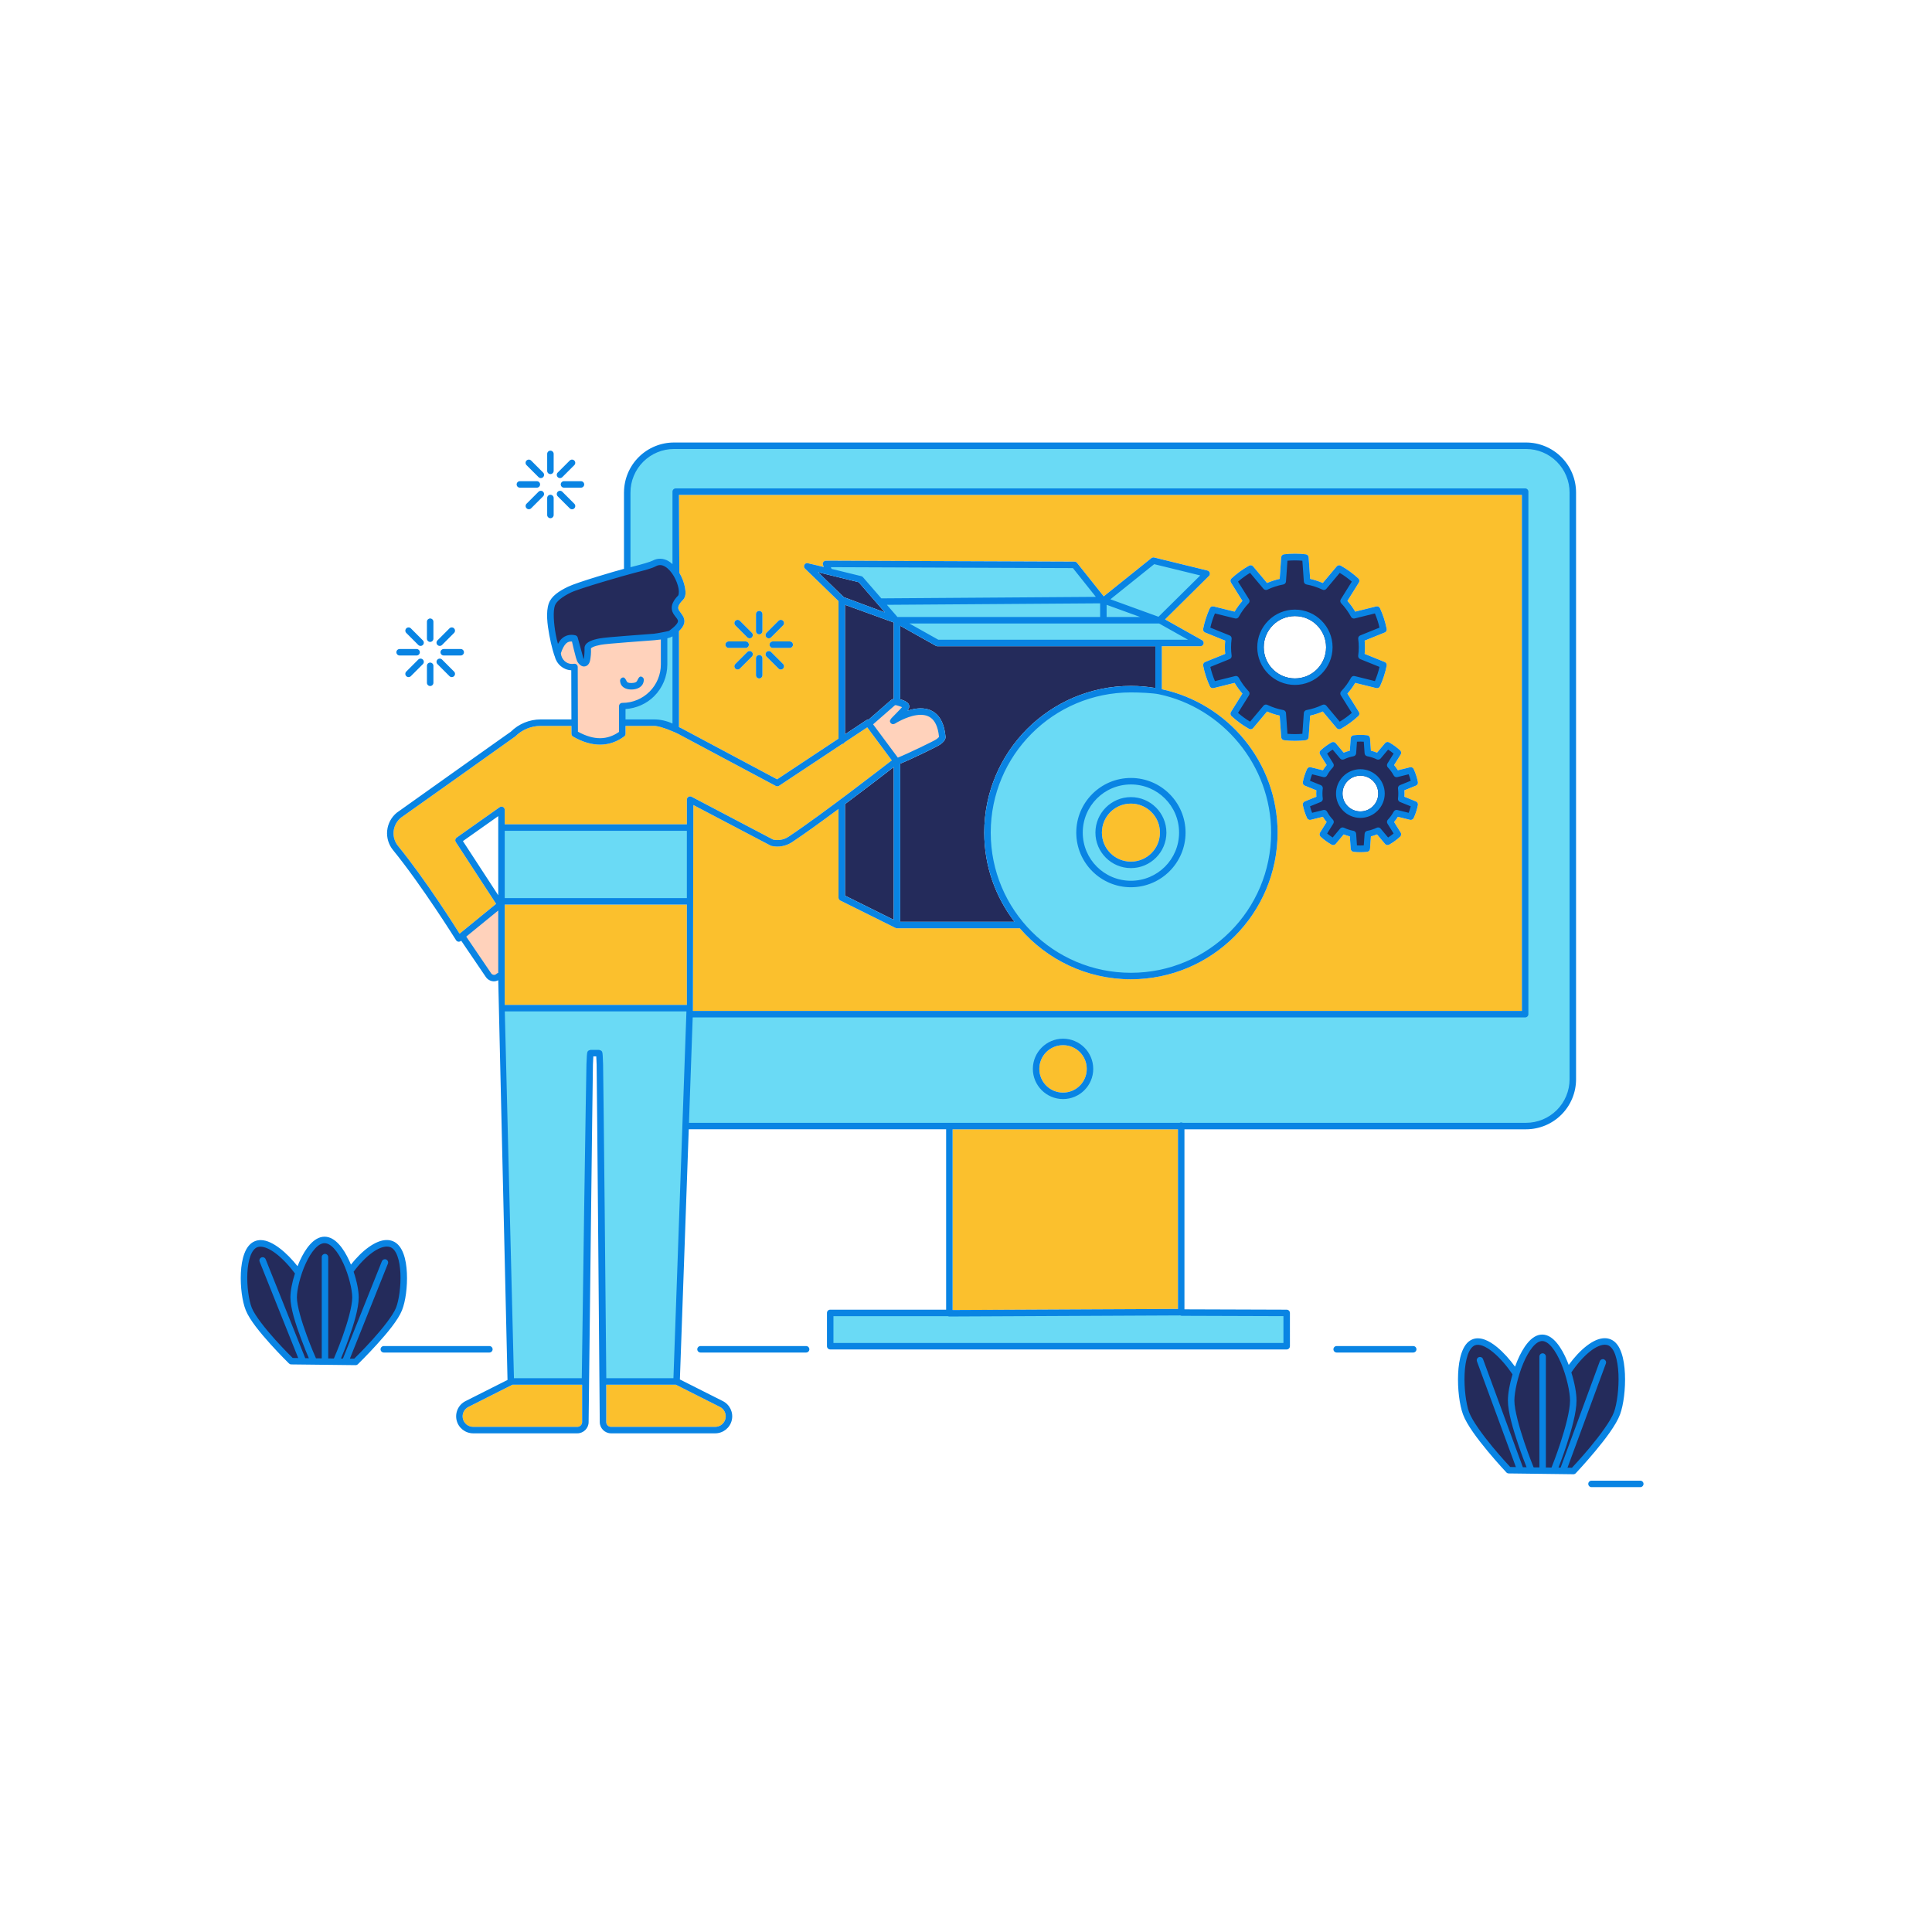 <?xml version="1.0" standalone="no"?>
<svg version="1.1" id="Layer_1" xmlns="http://www.w3.org/2000/svg" xmlns:xlink="http://www.w3.org/1999/xlink" x="0px" y="0px" width="595.276px" height="595.276px" viewBox="0 0 595.276 595.276" enable-background="new 0 0 595.276 595.276" xml:space="preserve">
<path id="color_x5F_7" fill-rule="evenodd" clip-rule="evenodd" fill="#242b5b" d="M435.997,247.633l-4.02-1.629
	c0.116-0.997,0.116-2.001,0-2.998l4.02-1.629c0.112-0.045,0.176-0.164,0.153-0.281c-0.265-1.318-0.682-2.602-1.242-3.824
	c-0.051-0.107-0.172-0.165-0.288-0.136l-4.211,1.048c-0.492-0.876-1.082-1.691-1.762-2.429l2.296-3.682
	c0.063-0.101,0.045-0.235-0.043-0.316c-0.989-0.911-2.081-1.703-3.252-2.362c-0.104-0.059-0.237-0.035-0.315,0.056l-2.789,3.323
	c-0.914-0.418-1.87-0.73-2.855-0.927l-0.305-4.327c-0.007-0.12-0.101-0.219-0.22-0.232c-0.668-0.078-1.34-0.117-2.012-0.117
	s-1.341,0.039-2.01,0.117c-0.119,0.014-0.213,0.113-0.22,0.232l-0.307,4.327c-0.984,0.197-1.941,0.509-2.852,0.927l-2.79-3.323
	c-0.078-0.091-0.211-0.115-0.315-0.056c-1.173,0.659-2.264,1.451-3.254,2.362c-0.088,0.081-0.106,0.215-0.043,0.316l2.298,3.682
	c-0.68,0.738-1.269,1.553-1.762,2.429l-4.211-1.048c-0.116-0.029-0.237,0.029-0.287,0.136c-0.562,1.222-0.979,2.506-1.243,3.824
	c-0.023,0.117,0.04,0.236,0.151,0.281l4.022,1.629c-0.117,0.997-0.117,2.001,0,2.998l-4.022,1.629
	c-0.11,0.045-0.173,0.162-0.151,0.278c0.265,1.319,0.681,2.603,1.243,3.826c0.05,0.108,0.171,0.166,0.287,0.137l4.211-1.048
	c0.492,0.874,1.082,1.688,1.762,2.426l-2.298,3.681c-0.063,0.102-0.045,0.235,0.043,0.316c0.989,0.912,2.081,1.704,3.254,2.363
	c0.104,0.059,0.237,0.035,0.315-0.057l2.79-3.322c0.912,0.418,1.868,0.731,2.852,0.929l0.307,4.327
	c0.008,0.119,0.101,0.216,0.22,0.229c1.336,0.156,2.685,0.156,4.021,0c0.119-0.014,0.212-0.11,0.22-0.229l0.305-4.327
	c0.985-0.198,1.941-0.509,2.855-0.929l2.789,3.322c0.078,0.092,0.211,0.116,0.315,0.057c1.172-0.659,2.263-1.452,3.252-2.363
	c0.088-0.081,0.106-0.214,0.043-0.316l-2.296-3.681c0.68-0.738,1.269-1.552,1.762-2.426l4.211,1.048
	c0.117,0.028,0.238-0.03,0.288-0.139c0.56-1.223,0.978-2.505,1.242-3.824C436.172,247.795,436.108,247.677,435.997,247.633z
	 M419.15,250.01c-3.05,0-5.507-2.458-5.507-5.507c0-3.05,2.457-5.505,5.507-5.505c3.049,0,5.506,2.456,5.506,5.505
	C424.657,247.552,422.2,250.01,419.15,250.01z M426.377,204.673l-6.652-2.692c0.209-1.696,0.209-3.408,0-5.104l6.652-2.692
	c0.111-0.045,0.175-0.164,0.151-0.281c-0.429-2.136-1.105-4.216-2.014-6.196c-0.05-0.108-0.171-0.167-0.287-0.138l-6.964,1.73
	c-0.827-1.492-1.834-2.877-2.997-4.126l3.797-6.088c0.064-0.102,0.045-0.236-0.043-0.316c-1.602-1.477-3.371-2.761-5.271-3.83
	c-0.104-0.059-0.237-0.035-0.315,0.057l-4.615,5.493c-1.547-0.722-3.175-1.25-4.851-1.576l-0.505-7.157
	c-0.008-0.12-0.102-0.217-0.221-0.23c-1.082-0.126-2.169-0.189-3.257-0.189c-1.088,0-2.175,0.063-3.258,0.189
	c-0.119,0.014-0.212,0.111-0.221,0.23l-0.505,7.157c-1.675,0.326-3.304,0.854-4.851,1.576l-4.617-5.493
	c-0.077-0.091-0.209-0.115-0.313-0.057c-1.899,1.069-3.671,2.353-5.273,3.83c-0.087,0.082-0.105,0.215-0.041,0.316l3.798,6.088
	c-1.165,1.249-2.171,2.635-2.998,4.128l-6.965-1.732c-0.116-0.029-0.237,0.03-0.287,0.138c-0.91,1.98-1.585,4.06-2.013,6.196
	c-0.024,0.117,0.039,0.236,0.15,0.281l6.652,2.692c-0.209,1.696-0.209,3.408,0,5.104l-6.652,2.692
	c-0.111,0.045-0.174,0.164-0.15,0.281c0.427,2.136,1.103,4.215,2.013,6.195c0.05,0.109,0.171,0.167,0.287,0.139l6.965-1.733
	c0.827,1.494,1.834,2.879,2.998,4.128l-3.798,6.088c-0.064,0.101-0.046,0.235,0.041,0.316c1.602,1.477,3.373,2.762,5.273,3.829
	c0.104,0.058,0.236,0.035,0.313-0.056l4.617-5.494c1.547,0.721,3.176,1.25,4.851,1.576l0.505,7.157
	c0.009,0.119,0.102,0.217,0.221,0.23c2.164,0.253,4.351,0.253,6.515,0c0.119-0.013,0.213-0.111,0.221-0.23l0.505-7.157
	c1.676-0.327,3.304-0.855,4.851-1.576l4.615,5.494c0.078,0.092,0.211,0.115,0.315,0.056c1.9-1.067,3.669-2.352,5.271-3.829
	c0.088-0.081,0.107-0.214,0.043-0.316l-3.797-6.088c1.164-1.249,2.17-2.633,2.997-4.126l6.964,1.731
	c0.116,0.028,0.237-0.03,0.287-0.139c0.909-1.979,1.584-4.059,2.014-6.195C426.552,204.837,426.488,204.718,426.377,204.673z
	 M398.981,209.032c-5.312,0-9.603-4.292-9.603-9.603c0-5.311,4.292-9.604,9.603-9.604s9.604,4.293,9.604,9.604
	C408.585,204.741,404.292,209.032,398.981,209.032z"></path>
<path id="color_x5F_6" fill-rule="evenodd" clip-rule="evenodd" fill="#242b5b" d="M494.477,413.573
	c0.487,0.001,0.952,0.091,1.385,0.279c1.13,0.492,1.978,1.718,2.561,3.412c0.584,1.695,0.9,3.836,0.999,6.081
	c0.199,4.491-0.466,9.407-1.425,12.011c-1.061,2.876-4.412,7.339-7.493,11.041c-3.045,3.659-5.757,6.516-5.823,6.586l-2.777-0.027
	l12.184-33.081c0.012-0.029,0.017-0.06,0.017-0.091c0-0.137-0.113-0.25-0.25-0.25c-0.005,0-0.01,0.001-0.015,0.001
	c-0.1,0.006-0.187,0.071-0.22,0.166l-12.212,33.153c-0.012,0.031-0.018,0.063-0.017,0.096l-2.283-0.023
	c0.191-0.477,1.478-3.71,2.875-7.963c1.504-4.577,3.016-9.985,3.016-13.433c0-2.225-0.623-5.547-1.686-8.833
	c0.049-0.021,0.091-0.057,0.118-0.104c1.722-2.612,3.963-5.208,6.216-6.937C491.338,414.36,493.013,413.57,494.477,413.573z
	 M475.18,412.441c1.214,0,2.413,0.79,3.533,2.124c1.12,1.335,2.142,3.196,3.002,5.24c1.719,4.087,2.786,8.917,2.786,11.725
	c0,3.299-1.492,8.716-2.99,13.277c-1.47,4.472-2.882,7.978-2.938,8.119l-6.556-0.065c-0.056-0.136-1.526-3.726-3.053-8.232
	c-1.555-4.59-3.103-9.996-3.103-13.099c0-2.808,1.066-7.638,2.786-11.725c0.86-2.044,1.883-3.904,3.002-5.24
	C472.767,413.231,473.967,412.441,475.18,412.441z M455.464,413.6c0.491,0.016,1.012,0.128,1.556,0.325
	c1.09,0.393,2.263,1.128,3.434,2.081c2.339,1.906,4.667,4.681,6.39,7.295c0.004,0.006,0.008,0.012,0.012,0.018
	c-0.943,3.078-1.496,6.127-1.496,8.211c0,3.266,1.568,8.652,3.129,13.259c1.45,4.283,2.788,7.582,2.984,8.066l-6.488-0.115
	c-0.063-0.066-2.71-2.868-5.687-6.467c-3.011-3.64-6.293-8.039-7.354-10.918c-0.959-2.605-1.625-7.521-1.426-12.011
	c0.1-2.244,0.415-4.386,0.999-6.081c0.584-1.694,1.432-2.919,2.562-3.412C454.508,413.666,454.972,413.585,455.464,413.6z
	 M119.21,383.327c0.487,0.001,0.95,0.083,1.381,0.256c1.129,0.451,1.965,1.569,2.544,3.115s0.892,3.505,0.991,5.557
	c0.198,4.106-0.462,8.607-1.414,10.983c-1.05,2.624-4.388,6.714-7.454,10.104c-3.029,3.35-5.729,5.969-5.793,6.032l-2.755-0.026
	l12.11-30.258c0.012-0.03,0.019-0.062,0.019-0.095c0-0.137-0.113-0.25-0.25-0.25c-0.003,0-0.005,0-0.007,0
	c-0.1,0.003-0.189,0.066-0.225,0.16l-12.153,30.357c-0.01,0.026-0.016,0.053-0.018,0.081l-2.256-0.022
	c0.209-0.482,1.467-3.398,2.846-7.259c1.497-4.192,3.002-9.141,3.002-12.311c0-2.039-0.617-5.073-1.67-8.076
	c0.042-0.019,0.078-0.049,0.104-0.088c1.712-2.39,3.942-4.767,6.183-6.349C116.077,384.05,117.75,383.324,119.21,383.327z
	 M100.007,382.291c1.216,0,2.406,0.726,3.519,1.947c1.113,1.221,2.13,2.921,2.985,4.791c1.709,3.738,2.768,8.161,2.768,10.721
	c0,3.009-1.482,7.969-2.972,12.143c-1.461,4.091-2.863,7.294-2.92,7.427l-6.531-0.059c-0.058-0.129-1.518-3.408-3.035-7.53
	c-1.547-4.202-3.086-9.153-3.086-11.981c0-2.56,1.059-6.983,2.768-10.721c0.855-1.87,1.873-3.571,2.984-4.791
	C97.598,383.017,98.792,382.291,100.007,382.291z M80.394,383.356c1.483,0.049,3.221,0.89,4.967,2.198
	c2.327,1.746,4.642,4.288,6.355,6.68c0.001,0.001,0.001,0.001,0.002,0.002c-0.935,2.815-1.484,5.602-1.484,7.514
	c0,3.005,1.563,7.934,3.117,12.153c1.432,3.89,2.739,6.866,2.953,7.353l-6.449-0.106c-0.062-0.06-2.695-2.628-5.657-5.923
	c-2.997-3.333-6.262-7.364-7.314-9.99c-0.951-2.376-1.611-6.877-1.414-10.983c0.099-2.052,0.411-4.011,0.99-5.557
	c0.579-1.546,1.417-2.664,2.546-3.115C79.434,383.411,79.9,383.34,80.394,383.356z M100.134,387.097
	c-0.136,0.002-0.246,0.115-0.246,0.25c0,0.002,0,0.003,0,0.004v31.566c0,0.001,0,0.002,0,0.003c0,0.137,0.113,0.25,0.25,0.25
	s0.25-0.113,0.25-0.25c0-0.001,0-0.002,0-0.003v-31.566c0-0.001,0-0.002,0-0.004c0-0.137-0.113-0.25-0.25-0.25H100.134z
	 M80.935,388.124L80.935,388.124c-0.138,0-0.251,0.113-0.251,0.25c0,0.033,0.006,0.065,0.019,0.095l12.151,30.36
	c0.038,0.094,0.13,0.157,0.232,0.157c0.138,0,0.251-0.113,0.251-0.251c0-0.032-0.006-0.064-0.018-0.094l-12.151-30.357
	L80.935,388.124z"></path>
<path id="color_x5F_5" fill-rule="evenodd" clip-rule="evenodd" fill="#FFD2BB" d="M154.267,278.958v20.822
	c-0.003,0.003-0.005,0.006-0.008,0.008c0,0.001-1.642,1.37-2.186,1.323c-0.546-0.048-1.041-0.338-1.348-0.791
	c-2.645-3.894-7.985-11.761-8.07-11.886L154.267,278.958z M275.969,216.518c0.317-0.005,2.637,0.757,2.933,1.05
	c0.017,0.017-2.437,2.981-2.888,3.406s-0.812,1.054-1.001,1.276c-0.002,0.001,3.76-2.145,7.307-2.648
	c1.774-0.251,3.55-0.073,4.959,0.991c1.409,1.064,2.492,3.036,2.807,6.483c0.01,0.105-2.168,3.055-13.703,7.276
	c-0.006-0.011-0.013-0.02-0.02-0.03l-8.369-11.259c2.089-1.821,4.609-4.017,7.296-6.359
	C275.413,216.596,275.652,216.523,275.969,216.518z M204.372,196.155v8.557c0,3.342-1.718,6.213-3.691,8.911
	c-2.691,3.68-9.194,3.803-9.194,3.94v8.385c-3.984,2.912-8.596,3.139-14.161-0.016c0,0-0.176-20.67-0.313-20.67
	c-0.014,0-0.513,0.064-0.756,0.064c-2.264,0-4.1-1.837-4.197-4.143c0.484-1.556,1.098-2.745,1.85-3.463
	c0.8-0.764,1.747-1.019,2.935-0.767c0.034,0.169,0.284,1.458,0.664,3.024c0.202,0.832,0.428,1.691,0.659,2.407
	c0.23,0.715,0.432,1.268,0.712,1.576c0.307,0.338,0.583,0.544,0.87,0.624c0.286,0.08,0.579-0.006,0.778-0.188
	c0.398-0.362,0.556-0.999,0.669-1.701c0.221-1.381,0.151-2.994,0.148-3.046C180.71,197.685,203.691,195.949,204.372,196.155z"></path>
<path id="color_x5F_4" fill-rule="evenodd" clip-rule="evenodd" fill="#242b5b" d="M203.553,173.379
	c0.605,0.03,3.9,2.386,4.69,3.73c0.79,1.343,1.685,6.454,1.279,6.869c-1.45,1.481-2.32,2.771-1.789,3.564
	c1.652,2.464,2.049,3.481,1.859,4.229c-0.189,0.749-1.216,1.5-3.005,3.215c-1.376,1.318-10.592,1.402-13.576,1.596
	c-2.983,0.194-10.166,1.326-10.866,1.658s-1.196,0.753-1.291,1.33c-0.003,0.017-0.005,0.035-0.004,0.053
	c0,0-0.454,4.223-0.655,4.407c-0.101,0.091-0.671-0.106-0.943-0.405c-0.128-0.141-2.049-7.129-2.143-7.153
	c-1.396-0.344-2.603-0.012-3.543,0.886c-0.787,0.752-1.369,1.956-1.851,3.4c-0.002,0.001-0.003,0.002-0.004,0.002
	c-0.17-0.592-2.726-11.212-1.424-14.46c2.363-5.9,30.33-11.892,31.386-12.462C202.322,173.487,202.948,173.349,203.553,173.379z
	 M289.72,229.368c-0.876,0.646-9.257,4.692-12.35,5.926v48.729h35.224c-5.85-7.618-9.336-17.146-9.336-27.487
	c0-24.948,20.245-45.193,45.193-45.193c2.566,0,5.078,0.225,7.528,0.637v-12.872h-67.133c-0.172,0-0.341-0.043-0.489-0.127
	l-10.987-6.168v22.656h0.002c0.932,0.248,1.778,0.593,2.405,1.212c0.386,0.38,0.424,0.979,0.336,1.33
	c-0.088,0.35-0.242,0.605-0.415,0.866c-0.025,0.037-0.068,0.073-0.094,0.109c0.808-0.259,1.657-0.496,2.54-0.621
	c1.971-0.278,4.127-0.096,5.886,1.232c1.758,1.326,2.961,3.703,3.296,7.366c0.055,0.602-0.217,1.051-0.508,1.41
	C290.524,228.732,290.157,229.044,289.72,229.368z M266.895,221.92c0.203-0.134,0.446-0.189,0.687-0.156
	c2.019-1.761,4.348-3.79,6.882-6c0.001,0,0.002,0,0.002,0c0.288-0.251,0.597-0.37,0.906-0.432v-23.504
	c-0.01-0.011-0.02-0.022-0.03-0.033l-14.989-5.444v39.906L266.895,221.92z M260.353,275.953l15.019,7.458v-47.069
	c-1.974,1.529-7.832,6.05-15.019,11.422V275.953z M252.066,176.322l7.9,7.659c0.05,0.046,12.684,4.711,12.684,4.711l-8.064-9.307
	L252.066,176.322z"></path>
<path id="color_x5F_3" fill-rule="evenodd" clip-rule="evenodd" fill="#6adaf5" d="M208.222,425.393h-22.151
	c-0.059-10.867-0.205-35.869-0.415-58.341c-0.106-11.313-0.652-41.085-0.691-41.679c-0.019-0.298-0.364-1.136-0.367-1.136h-2.657
	c-0.002,0-0.35,0.838-0.371,1.136c-0.041,0.594-0.722,30.384-0.88,41.7c-0.314,22.485-0.574,47.495-0.682,58.32h-22.327
	c-0.018,0-0.035,0.002-0.053,0.006L154.77,310.87h57.51L208.222,425.393z M396.198,414.537H256.05v-9.758h36.263
	c0.047,0.067,0.124,0.106,0.205,0.106l71.419-0.334c0.046,0.076,0.128,0.122,0.217,0.121l32.045,0.107L396.198,414.537
	L396.198,414.537z M208.204,151.234c-0.137,0-0.25,0.113-0.25,0.25v24.284c-0.69-0.938-1.496-1.744-2.399-2.266
	c-0.619-0.359-3.399-0.493-4.12-0.104c-0.914,0.493-7.351,2.182-7.922,2.325v-23.949c0-0.006,0-0.012,0-0.018
	c0-3.757,1.494-7.359,4.151-10.017c2.657-2.657,6.259-4.149,10.018-4.149h262.513c3.756,0,7.36,1.492,10.017,4.149
	c2.658,2.658,4.149,6.259,4.149,10.017V332.54c0,3.756-1.491,7.359-4.149,10.016c-2.657,2.657-6.26,4.149-10.017,4.149h-106.04
	c-0.048-0.068-0.127-0.107-0.209-0.106c-0.08,0.001-0.155,0.041-0.202,0.106H211.511l1.204-33.971h257.208
	c0.137,0,0.25-0.113,0.25-0.25v-161c0-0.137-0.113-0.25-0.25-0.25H208.204z M327.543,320.784c-4.72,0-8.554,3.832-8.554,8.554
	c0,4.721,3.833,8.553,8.554,8.553c4.721,0,8.553-3.831,8.553-8.553C336.095,324.616,332.264,320.784,327.543,320.784z
	 M348.455,212.593c2.833,0,8.682,0.937,8.729,0.872c20.079,4.052,35.215,21.804,35.215,43.073c0,24.255-19.688,43.943-43.945,43.943
	s-43.945-19.687-43.945-43.943C304.511,232.281,324.199,212.593,348.455,212.593z M212.387,277.47h-57.62v-22.241h57.62V277.47z
	 M348.607,246.355c5.55,0,10.056,4.376,10.056,9.764c0,5.389-4.505,9.765-10.056,9.765s-10.056-4.376-10.056-9.765
	C338.551,250.731,343.057,246.355,348.607,246.355z M207.954,194.556v29.62c0,0.007,0,0.013,0,0.02
	c-1.936-1.149-4.155-1.782-6.443-1.782c-2.699,0-6.378-0.001-9.523-0.001v-4.621c3.395-0.057,6.642-1.41,9.047-3.816
	c2.457-2.456,3.837-5.79,3.837-9.264v-8.636c0.89-0.175,1.572-0.377,2.004-0.684C207.292,195.095,207.628,194.823,207.954,194.556z
	 M368.916,197.859h-80.002l-11.588-6.504c0,0,79.965,0.018,80.012,0.006L368.916,197.859z M371.298,176.892l-14.274,13.964
	l-16.394-5.958c0.002-0.001,0.004-0.003,0.006-0.004l14.81-11.882L371.298,176.892z M339.718,190.731
	c-0.001,0.044-63.302,0.125-63.302,0.125l-4.777-5.244l68.077-0.474c0.001,0,0.001,0,0.002,0V190.731z M355.566,190.856
	c0,0-15.347-0.081-15.348-0.125v-5.452L355.566,190.856z M254.866,173.999l76.081,0.295l8.251,10.348c0,0-67.865,0.505-67.913,0.562
	l-5.96-6.877c-0.034-0.039-9.642-2.407-9.642-2.407L254.866,173.999z"></path>
<path id="color_x5F_2" fill-rule="evenodd" clip-rule="evenodd" fill="#FBC02D" d="M140.434,259.44
	c-0.292-0.447-0.175-1.054,0.262-1.361l13.24-9.357c0.169-0.12,0.371-0.184,0.577-0.184c0.547,0,0.999,0.451,0.999,0.999v4.443
	h56.121v-7.6c0.001-0.547,0.451-0.998,0.999-0.998c0.162,0,0.322,0.039,0.464,0.114l25.118,13.199
	c1.573,0.34,3.27,0.085,4.722-0.878c10.247-6.79,30.523-22.522,31.832-23.539l-7.559-10.17l-6.984,4.627
	c-0.158,0.284-0.444,0.475-0.767,0.509l-19.412,12.865c-0.305,0.202-0.698,0.221-1.022,0.048l-30.172-16.092
	c-0.001,0-0.001,0-0.002,0c-0.275-0.146-5.075-2.403-7.344-2.403c-2.488,0-5.809-0.002-8.775-0.002v2.432
	c0.001,0.315-0.149,0.613-0.402,0.802c-4.388,3.265-9.8,3.487-15.754,0.065c-0.31-0.178-0.501-0.508-0.501-0.865l-0.008-2.432
	h-9.484c-2.936,0-5.751,1.167-7.828,3.244v-0.002c-0.192,0.191-35.284,25.086-35.227,25.04c-1.273,1.04-2.081,2.54-2.247,4.175
	c-0.165,1.635,0.326,3.266,1.364,4.54c8.587,10.523,18.013,25.523,18.953,27.024l11.26-9.191L140.434,259.44z M155.512,309.621
	h56.121v-30.903h-56.121V309.621z M293.51,403.632l69.437-0.326v-55.353H293.51V403.632z M334.843,329.338
	c0-4.047-3.258-7.306-7.304-7.306s-7.305,3.259-7.305,7.306c0,4.046,3.259,7.303,7.305,7.303S334.843,333.384,334.843,329.338z
	 M209.199,152.482c0,0,0.078,23.928,0.117,23.995c0.865,1.472,1.47,3.084,1.734,4.543c0.265,1.458,0.324,2.845-0.639,3.831
	c-1.318,1.347-1.49,2.087-1.44,2.557c0.051,0.469,0.435,0.97,0.96,1.662c0.524,0.692,1.19,1.739,0.868,3.006
	c-0.202,0.796-0.736,1.556-1.599,2.378v29.573c0.199,0.091,0.4,0.173,0.594,0.277v-0.001l29.648,15.813l18.915-12.536V185.2
	l-10.323-10.005c-0.195-0.188-0.305-0.447-0.305-0.718c0-0.525,0.414-0.965,0.938-0.997c0.101-0.006,5.133,1.209,5.133,1.209
	s-0.314-0.808-0.314-0.943c0-0.547,0.451-0.999,0.999-0.999h0.005l76.579,0.296c0.303,0.002,0.588,0.14,0.777,0.376l8.228,10.32
	l14.685-11.781c0.188-0.151,0.424-0.228,0.665-0.218c0.067,0.003,0.133,0.012,0.197,0.029l16.404,4.012
	c0.445,0.109,0.762,0.513,0.762,0.971c0,0.266-0.107,0.521-0.296,0.709l-13.521,13.38l11.39,6.395
	c0.314,0.177,0.508,0.509,0.508,0.87c0,0.547-0.45,0.998-0.998,0.999h-11.894v13.252c20.376,4.377,35.668,22.498,35.668,44.176
	c0,24.948-20.245,45.193-45.193,45.193c-13.68,0-25.936-6.096-34.226-15.708h-37.854c-0.197,0.003-0.389-0.053-0.554-0.16
	l-16.907-8.396c-0.339-0.169-0.553-0.516-0.553-0.893V249.25c-5.194,3.857-10.471,7.682-14.317,10.229
	c-1.939,1.285-4.24,1.639-6.344,1.159c-0.084-0.019-0.166-0.049-0.242-0.09l-23.823-12.518l-0.127,63.453H468.92V152.482H209.199z
	 M227.269,190.985c0.269,0,0.527,0.109,0.715,0.303l3.677,3.675c0.188,0.187,0.294,0.441,0.294,0.707c0,0.547-0.451,0.999-1,0.999
	c-0.265,0-0.519-0.105-0.706-0.292l-3.677-3.677c-0.193-0.188-0.302-0.446-0.302-0.716
	C226.27,191.436,226.72,190.985,227.269,190.985z M223.514,198.635c0-0.547,0.451-0.999,0.999-0.999h5.228
	c0.547,0,0.999,0.451,0.999,0.999c0,0.548-0.451,0.999-0.999,0.999h-5.228C223.966,199.634,223.514,199.183,223.514,198.635z
	 M231.661,202.309l-3.676,3.677c-0.188,0.196-0.448,0.307-0.72,0.307c-0.548,0-0.999-0.45-0.999-0.999
	c0-0.272,0.111-0.532,0.307-0.72l3.676-3.678c0.181-0.186,0.427-0.294,0.686-0.302h0.03c0.548,0,0.999,0.45,0.999,0.999
	C231.964,201.862,231.855,202.121,231.661,202.309z M234.921,208.045c0,0.547-0.451,0.999-0.999,0.999
	c-0.548,0-0.999-0.452-0.999-0.999v-5.213c0-0.005-0.001-0.01-0.001-0.015c0-0.542,0.441-0.991,0.984-0.999h0.016
	c0.547,0,0.999,0.451,0.999,0.999V208.045z M234.921,194.453c0,0.548-0.451,0.999-0.999,0.999c-0.548,0-0.999-0.45-0.999-0.999
	v-5.213c-0.008-0.547,0.435-1.003,0.983-1.013h0.016c0.547,0,0.999,0.452,0.999,0.999L234.921,194.453L234.921,194.453z
	 M236.183,194.963l3.676-3.675c0.181-0.186,0.427-0.295,0.686-0.303h0.03c0.548,0,0.999,0.45,0.999,0.999
	c0,0.27-0.109,0.528-0.303,0.716l-3.676,3.675c-0.188,0.196-0.448,0.307-0.72,0.307c-0.548,0-0.999-0.45-0.999-0.999
	C235.876,195.411,235.987,195.151,236.183,194.963z M240.578,206.293c-0.272,0-0.532-0.111-0.72-0.307l-3.677-3.677
	c-0.193-0.188-0.302-0.447-0.302-0.716c0-0.547,0.45-0.999,0.999-0.999c0.27,0,0.527,0.11,0.715,0.302l3.678,3.678
	c0.196,0.188,0.307,0.448,0.307,0.72C241.577,205.842,241.127,206.293,240.578,206.293z M243.331,199.634h-5.227
	c-0.548,0-0.999-0.451-0.999-0.999c0-0.547,0.45-0.999,0.999-0.999h5.227c0.548,0,0.999,0.451,0.999,0.999
	C244.33,199.183,243.879,199.634,243.331,199.634z M395.636,228.076c-0.475-0.056-0.847-0.445-0.88-0.923l-0.47-6.66
	c-1.334-0.298-2.633-0.721-3.887-1.265l-4.296,5.114c-0.308,0.366-0.838,0.462-1.254,0.228c-1.951-1.097-3.765-2.416-5.411-3.932
	c-0.351-0.325-0.422-0.857-0.17-1.263l3.535-5.665c-0.904-1.025-1.708-2.129-2.403-3.306l-6.48,1.611
	c-0.464,0.116-0.95-0.118-1.15-0.552c-0.933-2.034-1.626-4.169-2.065-6.363c-0.094-0.468,0.162-0.943,0.604-1.122l6.19-2.505
	c-0.13-1.36-0.13-2.726,0-4.087l-6.19-2.506c-0.443-0.18-0.698-0.653-0.604-1.123c0.439-2.193,1.133-4.328,2.065-6.361
	c0.2-0.434,0.685-0.669,1.15-0.553l6.482,1.611c0.695-1.177,1.497-2.281,2.401-3.307l-3.535-5.664
	c-0.253-0.406-0.181-0.939,0.17-1.263c1.646-1.516,3.463-2.836,5.413-3.933c0.416-0.233,0.945-0.137,1.252,0.229l4.296,5.113
	c1.253-0.543,2.554-0.965,3.887-1.262l0.47-6.662c0.034-0.476,0.405-0.865,0.88-0.92c1.111-0.131,2.228-0.195,3.345-0.195
	s2.233,0.064,3.344,0.195c0.475,0.054,0.848,0.444,0.882,0.92l0.47,6.662c1.333,0.297,2.632,0.719,3.885,1.262l4.296-5.113
	c0.308-0.366,0.837-0.462,1.255-0.229c1.95,1.097,3.765,2.417,5.411,3.933c0.352,0.324,0.423,0.856,0.172,1.263l-3.535,5.666
	c0.903,1.025,1.706,2.128,2.401,3.305l6.48-1.611c0.464-0.116,0.95,0.119,1.15,0.553c0.933,2.034,1.626,4.168,2.065,6.361
	c0.094,0.47-0.162,0.943-0.605,1.123l-6.187,2.506c0.129,1.361,0.129,2.726,0,4.087l6.187,2.505
	c0.443,0.179,0.699,0.653,0.605,1.122c-0.439,2.194-1.133,4.33-2.065,6.363c-0.2,0.435-0.685,0.668-1.15,0.552l-6.48-1.611
	c-0.695,1.176-1.499,2.281-2.403,3.306l3.537,5.665c0.252,0.406,0.18,0.939-0.172,1.263c-1.646,1.516-3.462,2.835-5.411,3.932
	c-0.418,0.235-0.947,0.138-1.255-0.228l-4.296-5.114c-1.253,0.543-2.552,0.967-3.885,1.265l-0.47,6.66
	c-0.034,0.478-0.407,0.868-0.882,0.923C400.102,228.335,397.858,228.335,395.636,228.076z M436.879,248.06
	c-0.276,1.375-0.71,2.713-1.295,3.989c-0.2,0.435-0.685,0.667-1.15,0.552l-3.727-0.927c-0.35,0.563-0.739,1.099-1.167,1.605
	l2.034,3.258c0.253,0.405,0.18,0.939-0.172,1.262c-1.032,0.95-2.169,1.778-3.392,2.465c-0.417,0.234-0.947,0.139-1.254-0.228
	l-2.47-2.939c-0.614,0.25-1.243,0.454-1.888,0.612l-0.272,3.832c-0.033,0.477-0.404,0.867-0.88,0.923
	c-1.392,0.162-2.801,0.162-4.194,0c-0.474-0.056-0.846-0.446-0.88-0.923l-0.271-3.832c-0.644-0.159-1.273-0.362-1.887-0.612
	l-2.47,2.939c-0.308,0.367-0.837,0.462-1.253,0.228c-1.224-0.688-2.363-1.515-3.395-2.465c-0.351-0.324-0.422-0.857-0.17-1.262
	l2.033-3.26c-0.427-0.506-0.816-1.04-1.167-1.603l-3.728,0.927c-0.463,0.114-0.948-0.119-1.147-0.552
	c-0.585-1.275-1.022-2.614-1.297-3.989c-0.095-0.47,0.161-0.945,0.604-1.124l3.561-1.44c-0.049-0.661-0.049-1.324,0-1.986
	l-3.561-1.439c-0.442-0.18-0.698-0.653-0.604-1.122c0.276-1.376,0.712-2.715,1.297-3.99c0.199-0.434,0.683-0.667,1.147-0.551
	l3.728,0.926c0.351-0.562,0.739-1.097,1.167-1.603l-2.033-3.26c-0.254-0.405-0.182-0.94,0.17-1.263
	c1.032-0.951,2.171-1.779,3.395-2.466c0.417-0.233,0.945-0.137,1.253,0.228l2.471,2.942c0.614-0.251,1.242-0.457,1.887-0.615
	l0.271-3.831c0.034-0.476,0.406-0.866,0.88-0.921c0.697-0.082,1.397-0.123,2.097-0.123c0.7,0,1.4,0.041,2.096,0.123
	c0.474,0.055,0.846,0.445,0.88,0.921l0.272,3.831c0.644,0.159,1.271,0.364,1.886,0.615l2.472-2.942
	c0.308-0.366,0.837-0.462,1.254-0.228c1.223,0.688,2.36,1.515,3.392,2.466c0.353,0.323,0.425,0.858,0.172,1.263l-2.034,3.258
	c0.427,0.506,0.817,1.042,1.167,1.605l3.727-0.926c0.464-0.116,0.95,0.117,1.15,0.551c0.585,1.275,1.02,2.614,1.295,3.99
	c0.094,0.468-0.162,0.941-0.605,1.122l-3.56,1.441c0.048,0.661,0.048,1.322,0,1.982l3.56,1.442
	C436.718,247.115,436.974,247.59,436.879,248.06z M144.324,433.49c-1.347,0.679-2.047,2.18-1.698,3.647s1.65,2.495,3.158,2.495
	h32.098c0.83,0,1.479-0.65,1.479-1.478v-11.513h-21.449C157.71,426.744,151.278,429.986,144.324,433.49z M221.825,433.49
	c-6.954-3.504-13.386-6.747-13.589-6.849h-21.449v11.513c0,0.828,0.651,1.478,1.481,1.478h32.095c1.509,0,2.811-1.028,3.159-2.495
	C223.872,435.671,223.173,434.17,221.825,433.49z M348.451,247.6c-4.949,0-8.939,3.99-8.939,8.938c0,4.948,3.99,8.938,8.939,8.938
	c4.948,0,8.938-3.99,8.938-8.938C357.389,251.589,353.399,247.6,348.451,247.6z"></path>
<path id="color_x5F_1" fill="#0984E3" d="M207.676,136.342c-4.088,0-8.01,1.626-10.901,4.517
	c-2.867,2.867-4.483,6.745-4.51,10.795c-0.004,0.035-0.006,0.069-0.006,0.104v23.51c-2.31,0.581-14.38,4.124-17.233,5.503
	c-2.855,1.378-5.125,2.917-5.919,5.103c-0.972,2.674-0.46,6.54,0.154,9.894c0.615,3.355,1.575,6.454,1.7,6.574
	c0.576,2.325,2.607,4.07,5.054,4.185l0.045,15.14h-9.478c-3.466,0-6.79,1.377-9.241,3.827c0.156-0.156-34.93,24.783-35.076,24.904
	c-0.001,0-0.002,0.001-0.002,0.001c-1.683,1.374-2.75,3.359-2.969,5.519c-0.001,0.001-0.001,0.001-0.002,0.002
	c-0.219,2.16,0.432,4.32,1.805,6.003c8.872,10.872,19.421,27.766,19.421,27.766c0.182,0.293,0.503,0.47,0.848,0.47
	c0.23,0,0.452-0.079,0.631-0.225l0.103-0.085c0.652,0.961,5.103,7.513,7.589,11.173c0.517,0.762,1.353,1.253,2.27,1.332
	c0.55,0.048,1.077-0.087,1.555-0.336l2.852,123.008c0.002,0.05,0.007,0.1,0.016,0.149c-0.752,0.379-6.326,3.189-12.957,6.531
	c-2.162,1.091-3.302,3.536-2.741,5.893c0.559,2.358,2.678,4.03,5.101,4.03h32.098c1.909,0,3.477-1.568,3.477-3.476
	c0,0,1.246-107.99,1.33-110.186c0.041-1.085,0.082-1.92,0.121-2.484h0.905c0.036,0.563,0.073,1.394,0.109,2.474
	c0.074,2.192,0.966,110.196,0.966,110.196c0,1.908,1.569,3.476,3.479,3.476h32.095c2.424,0,4.541-1.672,5.102-4.03
	c0.561-2.357-0.578-4.802-2.741-5.893c-6.778-3.416-12.732-6.417-13.244-6.676l2.731-77.078h79.301v55.577h-35.717
	c-0.548,0-0.999,0.45-0.999,0.999v10.257c0,0.548,0.45,0.999,0.999,0.999h140.647c0.548,0,0.999-0.45,0.999-0.999V404.53
	c0-0.546-0.448-0.997-0.995-0.999l-31.503-0.106v-55.472H470.19c4.087,0,8.009-1.622,10.899-4.513
	c2.892-2.891,4.517-6.812,4.517-10.899V151.757c0-4.088-1.625-8.008-4.517-10.899c-2.889-2.891-6.811-4.517-10.899-4.517
	L207.676,136.342L207.676,136.342z M207.676,138.339h262.513c3.559,0,6.971,1.414,9.486,3.931c2.518,2.517,3.931,5.927,3.931,9.486
	V332.54c0,3.558-1.414,6.97-3.931,9.486c-2.516,2.517-5.928,3.928-9.486,3.928H364.41c-0.147-0.077-0.312-0.117-0.477-0.115
	c-0.158,0.002-0.312,0.042-0.451,0.115H212.283l1.149-32.471h256.487c0.547,0,0.999-0.451,0.999-0.999V151.483
	c0-0.547-0.451-0.999-0.999-0.999H208.2c-0.548,0-0.999,0.451-0.999,0.999v22.335c-0.4-0.365-0.817-0.701-1.276-0.966
	c-0.702-0.406-1.499-0.657-2.329-0.696c-0.829-0.039-1.691,0.135-2.52,0.583c-0.7,0.378-3.072,1.072-6.009,1.818
	c-0.247,0.063-0.553,0.14-0.809,0.205v-23.005c0-3.56,1.413-6.97,3.93-9.486C200.704,139.754,204.118,138.339,207.676,138.339z
	 M169.579,138.853c-0.548,0.007-0.993,0.464-0.986,1.013v5.201c0,0.004,0,0.009,0,0.014c0,0.547,0.451,0.999,0.999,0.999
	c0.548,0,1-0.451,1-0.999c0-0.005-0.001-0.01-0.001-0.014v-5.201c0-0.005,0.001-0.01,0.001-0.014c0-0.548-0.451-0.999-1-0.999
	C169.588,138.853,169.583,138.853,169.579,138.853z M162.938,141.609c-0.547,0-0.999,0.45-0.999,0.999
	c0,0.27,0.11,0.527,0.303,0.715l3.678,3.678c0.188,0.196,0.448,0.308,0.72,0.308c0.548,0,0.999-0.451,0.999-1
	c0-0.272-0.111-0.532-0.307-0.72l-3.678-3.678C163.466,141.718,163.208,141.609,162.938,141.609z M176.215,141.609
	c-0.259,0.008-0.504,0.116-0.684,0.302l-3.678,3.678c-0.196,0.188-0.307,0.448-0.307,0.72c0,0.548,0.45,0.999,0.999,0.999
	c0.272,0,0.532-0.111,0.72-0.307l3.678-3.678c0.193-0.188,0.303-0.446,0.303-0.716c0-0.547-0.451-0.999-0.999-0.999
	C176.236,141.608,176.226,141.608,176.215,141.609z M160.197,148.261c-0.005,0-0.009,0-0.014,0c-0.548,0-0.999,0.45-0.999,0.999
	c0,0.547,0.45,0.999,0.999,0.999c0.005,0,0.009,0,0.014,0h5.199c0.005,0,0.01,0,0.014,0c0.548,0,0.999-0.451,0.999-0.999
	c0-0.548-0.45-0.999-0.999-0.999c-0.004,0-0.009,0-0.014,0H160.197z M173.789,148.261c-0.005,0-0.01,0-0.015,0
	c-0.547,0-0.999,0.45-0.999,0.999c0,0.547,0.451,0.999,0.999,0.999c0.005,0,0.01,0,0.015,0h5.199c0.004,0,0.009,0,0.014,0
	c0.547,0,0.999-0.451,0.999-0.999c0-0.548-0.451-0.999-0.999-0.999c-0.005,0-0.01,0-0.014,0H173.789z M166.605,151.219
	c-0.26,0.007-0.505,0.116-0.686,0.302l-3.676,3.676c-0.188,0.188-0.294,0.442-0.294,0.707c0,0.548,0.451,1,1,1
	c0.265,0,0.519-0.106,0.706-0.293l3.678-3.678c0.193-0.188,0.303-0.446,0.303-0.716c0-0.547-0.451-0.999-0.999-0.999
	C166.626,151.218,166.616,151.218,166.605,151.219z M172.547,151.219c-0.547,0-0.998,0.45-0.998,0.999
	c0,0.27,0.109,0.527,0.302,0.715l3.678,3.678c0.188,0.196,0.448,0.308,0.72,0.308c0.548,0,0.999-0.451,0.999-0.999
	c0-0.273-0.111-0.532-0.307-0.721l-3.678-3.678C173.076,151.328,172.817,151.219,172.547,151.219z M169.579,152.443
	c-0.548,0.008-0.993,0.464-0.986,1.013v5.199c0,0.005,0,0.009,0,0.014c0,0.548,0.451,0.999,0.999,0.999c0.548,0,1-0.45,1-0.999
	c0-0.005-0.001-0.009-0.001-0.014v-5.199c0-0.005,0.001-0.009,0.001-0.014c0-0.547-0.451-0.999-1-0.999
	C169.588,152.443,169.583,152.443,169.579,152.443z M209.199,152.482H468.92v159.005H213.503l0.127-63.453l23.823,12.518
	c0.076,0.041,0.158,0.071,0.242,0.09c2.104,0.48,4.406,0.126,6.344-1.159c3.845-2.548,9.123-6.372,14.317-10.23v27.319
	c0,0.378,0.215,0.724,0.553,0.893l16.907,8.396c0.165,0.107,0.358,0.163,0.554,0.16h37.854c8.29,9.612,20.546,15.708,34.226,15.708
	c24.948,0,45.193-20.245,45.193-45.193c0-21.679-15.291-39.799-35.668-44.176v-13.252h11.894c0.547-0.001,0.998-0.451,0.998-0.999
	c0-0.361-0.195-0.693-0.508-0.87l-11.39-6.394l13.521-13.381c0.189-0.188,0.296-0.443,0.296-0.709c0-0.458-0.317-0.862-0.762-0.971
	l-16.404-4.012c-0.064-0.017-0.13-0.026-0.197-0.029c-0.241-0.01-0.477,0.067-0.665,0.218l-14.685,11.781l-8.228-10.319
	c-0.189-0.237-0.474-0.375-0.777-0.377l-76.579-0.297c-0.001,0-0.003,0-0.005,0c-0.547,0-0.999,0.451-0.999,0.999
	c0,0.135,0.314,0.943,0.314,0.943s-5.032-1.216-5.133-1.21c-0.523,0.032-0.938,0.471-0.938,0.997c0,0.271,0.11,0.529,0.305,0.718
	l10.323,10.005v42.38l-18.915,12.536l-29.648-15.813v0.001c-0.195-0.104-0.396-0.186-0.594-0.277v-29.573
	c0.863-0.822,1.397-1.582,1.599-2.378c0.322-1.267-0.344-2.314-0.868-3.006s-0.909-1.193-0.96-1.662
	c-0.05-0.469,0.122-1.211,1.44-2.557c0.963-0.986,0.904-2.373,0.639-3.831c-0.264-1.459-0.869-3.071-1.734-4.543
	C209.276,176.41,209.199,152.482,209.199,152.482z M398.981,170.589c-1.117,0-2.234,0.065-3.345,0.196
	c-0.474,0.055-0.846,0.443-0.88,0.92l-0.47,6.662c-1.333,0.298-2.634,0.719-3.887,1.262l-4.296-5.113
	c-0.308-0.366-0.836-0.461-1.252-0.229c-1.951,1.097-3.767,2.417-5.413,3.933c-0.351,0.324-0.422,0.857-0.17,1.262l3.535,5.664
	c-0.904,1.026-1.706,2.13-2.401,3.307l-6.482-1.611c-0.464-0.116-0.95,0.119-1.15,0.553c-0.933,2.034-1.626,4.168-2.065,6.361
	c-0.094,0.469,0.162,0.943,0.604,1.123l6.19,2.506c-0.13,1.361-0.13,2.727,0,4.087l-6.19,2.505
	c-0.442,0.179-0.698,0.653-0.604,1.122c0.439,2.194,1.133,4.33,2.065,6.363c0.2,0.434,0.685,0.668,1.15,0.552l6.48-1.611
	c0.695,1.177,1.499,2.28,2.403,3.306l-3.535,5.665c-0.253,0.406-0.181,0.938,0.17,1.262c1.646,1.516,3.461,2.836,5.411,3.932
	c0.417,0.235,0.947,0.138,1.254-0.228l4.296-5.114c1.254,0.543,2.553,0.967,3.887,1.264l0.47,6.66
	c0.033,0.477,0.405,0.867,0.88,0.923c2.222,0.259,4.467,0.259,6.689,0c0.475-0.055,0.848-0.445,0.882-0.923l0.47-6.66
	c1.333-0.298,2.632-0.721,3.885-1.264l4.296,5.114c0.308,0.366,0.837,0.462,1.254,0.228c1.95-1.097,3.765-2.416,5.411-3.932
	c0.352-0.324,0.423-0.857,0.172-1.262l-3.537-5.665c0.904-1.025,1.708-2.129,2.403-3.306l6.48,1.611
	c0.464,0.116,0.95-0.118,1.15-0.552c0.933-2.034,1.626-4.169,2.065-6.363c0.094-0.468-0.162-0.943-0.605-1.122l-6.187-2.505
	c0.129-1.361,0.129-2.726,0-4.087l6.187-2.506c0.443-0.18,0.699-0.653,0.605-1.123c-0.439-2.193-1.133-4.328-2.065-6.361
	c-0.2-0.434-0.685-0.669-1.15-0.553l-6.48,1.611c-0.695-1.177-1.498-2.28-2.401-3.305l3.535-5.666
	c0.252-0.407,0.18-0.939-0.172-1.262c-1.646-1.516-3.462-2.837-5.411-3.933c-0.417-0.234-0.947-0.138-1.254,0.229l-4.296,5.113
	c-1.253-0.543-2.552-0.965-3.885-1.262l-0.47-6.662c-0.034-0.476-0.407-0.866-0.882-0.92
	C401.214,170.654,400.097,170.589,398.981,170.589z M398.981,172.669c0.766,0,1.531,0.034,2.296,0.1l0.452,6.4
	c0.032,0.453,0.369,0.831,0.816,0.913c1.704,0.314,3.36,0.852,4.923,1.6c0.41,0.196,0.905,0.088,1.197-0.26l4.128-4.912
	c1.314,0.793,2.557,1.694,3.717,2.7l-3.396,5.444c-0.241,0.386-0.19,0.888,0.123,1.218c1.194,1.255,2.217,2.665,3.043,4.188
	c0.216,0.4,0.679,0.603,1.12,0.493l6.226-1.548c0.598,1.414,1.073,2.875,1.42,4.372l-5.948,2.407
	c-0.421,0.17-0.676,0.607-0.616,1.057c0.228,1.718,0.228,3.46,0,5.178c-0.06,0.45,0.195,0.887,0.616,1.058l5.948,2.407
	c-0.348,1.496-0.822,2.956-1.42,4.372l-6.226-1.549c-0.44-0.11-0.904,0.094-1.12,0.493c-0.826,1.524-1.85,2.932-3.043,4.188
	c-0.313,0.33-0.364,0.833-0.123,1.218l3.396,5.444c-1.161,1.006-2.401,1.909-3.716,2.702l-4.129-4.913
	c-0.292-0.349-0.786-0.455-1.197-0.26c-1.563,0.747-3.219,1.287-4.923,1.601c-0.446,0.083-0.783,0.458-0.816,0.911l-0.452,6.403
	c-1.529,0.131-3.064,0.131-4.593,0l-0.453-6.403c-0.032-0.452-0.369-0.828-0.815-0.911c-1.705-0.314-3.36-0.854-4.924-1.601
	c-0.409-0.196-0.904-0.089-1.196,0.26l-4.128,4.913c-1.315-0.793-2.557-1.695-3.717-2.702l3.398-5.444
	c0.24-0.386,0.189-0.888-0.125-1.218c-1.195-1.255-2.218-2.664-3.043-4.188c-0.216-0.399-0.677-0.602-1.118-0.493l-6.228,1.549
	c-0.598-1.415-1.073-2.876-1.42-4.372l5.95-2.407c0.42-0.171,0.674-0.608,0.614-1.058c-0.228-1.718-0.228-3.46,0-5.178
	c0.06-0.449-0.194-0.886-0.614-1.057l-5.95-2.407c0.348-1.497,0.822-2.957,1.42-4.372l6.228,1.549
	c0.44,0.108,0.902-0.096,1.118-0.494c0.825-1.523,1.849-2.932,3.043-4.188c0.314-0.329,0.365-0.832,0.125-1.218l-3.398-5.444
	c1.161-1.006,2.402-1.907,3.717-2.7l4.128,4.912c0.292,0.348,0.786,0.455,1.196,0.26c1.564-0.748,3.22-1.286,4.924-1.6
	c0.446-0.082,0.784-0.459,0.815-0.913l0.453-6.4C397.449,172.703,398.215,172.669,398.981,172.669z M355.623,173.827l14.194,3.475
	l-12.867,12.731l-14.816-5.384L355.623,173.827z M203.519,174.113c0.47,0.025,0.927,0.192,1.406,0.469
	c0.96,0.555,1.923,1.64,2.667,2.906c0.745,1.267,1.277,2.711,1.49,3.888c0.214,1.178-0.031,2.006-0.101,2.077
	c-1.529,1.562-2.13,2.929-1.998,4.167c0.133,1.238,0.89,2.042,1.353,2.655c0.464,0.613,0.636,0.871,0.525,1.309
	c-0.111,0.437-0.756,1.393-2.716,2.79c-0.11,0.078-3.617,0.793-4.685,0.891c-2.46,0.227-14.421,1.001-16.711,1.438
	c-1.145,0.218-2.128,0.478-2.929,0.858c-0.802,0.38-1.554,0.941-1.711,1.885c-0.012,0.068,0.044,1.85-0.149,3.052
	c-0.059,0.369-0.103,0.427-0.17,0.597c0.079,0.079-1.767-6.572-1.767-6.572c-0.074-0.382-0.365-0.687-0.741-0.78
	c-1.594-0.394-3.142,0.024-4.24,1.073c-0.443,0.424-0.788,0.985-1.122,1.566c-0.273-1.079-0.398-1.351-0.696-2.974
	c-0.593-3.237-0.888-7.073-0.242-8.852v-0.002c0.444-1.222,2.241-2.697,4.91-3.986c2.67-1.289,16.713-5.326,19.665-6.077
	c2.953-0.75,5.194-1.31,6.463-1.996C202.565,174.205,203.049,174.087,203.519,174.113z M255.995,174.752l74.585,0.289l7.067,8.862
	l-66.103,0.462l-5.657-6.527c-0.136-0.156-0.317-0.267-0.517-0.316l-9.151-2.24L255.995,174.752z M252.066,176.322l12.52,3.063
	l8.064,9.307c0,0-12.634-4.665-12.684-4.711L252.066,176.322z M338.965,185.893v4.214h-62.421l-0.033-0.011l-3.246-3.744
	L338.965,185.893z M260.353,186.35l14.989,5.444c0.01,0.011,0.02,0.022,0.03,0.033v23.504c-0.309,0.062-0.618,0.181-0.906,0.431
	c0,0-0.001,0-0.002,0c-2.534,2.21-4.863,4.24-6.882,6.001c-0.241-0.034-0.484,0.022-0.687,0.156l-6.542,4.337V186.35z
	 M340.962,186.35l10.342,3.756h-10.342V186.35z M398.981,187.828c-6.392,0-11.601,5.209-11.601,11.601s5.209,11.601,11.601,11.601
	s11.602-5.209,11.602-11.601S405.373,187.828,398.981,187.828z M233.907,188.228c-0.547,0.009-0.991,0.465-0.983,1.013v5.199
	c0,0.005,0,0.01,0,0.014c0,0.548,0.45,0.999,0.999,0.999c0.547,0,0.999-0.45,0.999-0.999c0-0.004,0-0.009,0-0.014v-5.199
	c0-0.005,0-0.009,0-0.014c0-0.547-0.451-0.999-0.999-0.999C233.917,188.228,233.912,188.228,233.907,188.228z M398.981,189.826
	c5.312,0,9.604,4.293,9.604,9.603c0,5.312-4.293,9.603-9.604,9.603s-9.603-4.292-9.603-9.603
	C389.377,194.119,393.669,189.826,398.981,189.826z M132.526,190.559c-0.542,0.009-0.983,0.457-0.983,0.999c0,0.006,0,0.011,0,0.016
	v5.199c0,0.005,0,0.009,0,0.014c0,0.548,0.45,0.999,0.999,0.999c0.547,0,0.999-0.45,0.999-0.999c0-0.005,0-0.009,0-0.014v-5.199
	c0-0.005,0-0.01,0-0.016c0-0.547-0.451-0.999-0.999-0.999C132.537,190.559,132.531,190.559,132.526,190.559z M227.269,190.984
	c-0.548,0-0.999,0.451-0.999,0.999c0,0.27,0.109,0.528,0.302,0.716l3.678,3.678c0.187,0.187,0.441,0.292,0.706,0.292
	c0.548,0,1-0.451,1-0.999c0-0.266-0.106-0.52-0.294-0.707l-3.678-3.676C227.796,191.093,227.537,190.984,227.269,190.984z
	 M240.544,190.984c-0.259,0.008-0.505,0.117-0.686,0.303l-3.676,3.676c-0.196,0.188-0.307,0.448-0.307,0.72
	c0,0.548,0.45,0.999,0.999,0.999c0.272,0,0.532-0.111,0.72-0.307l3.676-3.676c0.194-0.188,0.303-0.446,0.303-0.716
	c0-0.548-0.45-0.999-0.999-0.999C240.564,190.984,240.554,190.984,240.544,190.984z M280.188,192.104h76.69
	c0.065,0.009,0.132,0.011,0.197,0.006c0.03,0.005,0.06,0.009,0.09,0.012l8.884,4.988h-76.941L280.188,192.104z M277.37,192.812
	l10.987,6.169c0.149,0.084,0.318,0.127,0.489,0.127h67.133v12.871c-2.45-0.411-4.962-0.636-7.528-0.636
	c-24.948,0-45.193,20.245-45.193,45.193c0,10.341,3.486,19.87,9.336,27.488H277.37v-48.73c3.093-1.233,11.474-5.28,12.35-5.926
	c0.437-0.324,0.804-0.636,1.097-0.995c0.292-0.36,0.563-0.809,0.508-1.41c-0.335-3.663-1.538-6.04-3.296-7.366
	c-1.759-1.327-3.915-1.51-5.886-1.232c-0.883,0.125-1.732,0.362-2.54,0.62c0.026-0.036,0.069-0.072,0.094-0.109
	c0.174-0.261,0.328-0.516,0.415-0.866c0.088-0.351,0.05-0.95-0.336-1.33c-0.627-0.619-1.473-0.964-2.405-1.212h-0.002v-22.656
	H277.37z M125.888,193.316c-0.548,0-0.999,0.451-0.999,0.999c0,0.27,0.109,0.528,0.302,0.716l3.678,3.678
	c0.188,0.196,0.448,0.307,0.72,0.307c0.548,0,0.999-0.451,0.999-0.999c0-0.272-0.111-0.532-0.307-0.72l-3.678-3.678
	C126.415,193.424,126.158,193.316,125.888,193.316z M139.165,193.316c-0.26,0.008-0.506,0.117-0.687,0.303l-3.678,3.678
	c-0.196,0.188-0.307,0.448-0.307,0.72c0,0.548,0.45,0.999,0.999,0.999c0.272,0,0.532-0.111,0.721-0.307l3.677-3.678
	c0.194-0.188,0.303-0.446,0.303-0.716c0-0.548-0.45-0.999-0.999-0.999C139.184,193.316,139.174,193.316,139.165,193.316z
	 M207.201,196.064v26.875c-1.766-0.829-3.706-1.273-5.694-1.273c-2.487,0-5.808-0.002-8.775-0.002v-3.197
	c3.317-0.234,6.463-1.596,8.829-3.962c2.597-2.597,4.056-6.121,4.056-9.793v-8.046C206.213,196.525,206.751,196.359,207.201,196.064
	z M203.619,197.034v7.678c0,3.144-1.247,6.158-3.471,8.381c-2.223,2.223-5.237,3.472-8.38,3.472h-0.036
	c-0.547,0.001-0.999,0.451-0.999,0.999v7.951c-3.601,2.494-7.602,2.686-12.664-0.064l-0.061-19.943
	c-0.002-0.546-0.451-0.996-0.999-0.996c-0.057,0-0.558,0.066-0.757,0.066c-1.818,0-3.298-1.439-3.437-3.303
	c0.456-1.412,1.018-2.448,1.609-3.014c0.532-0.507,1.096-0.651,1.805-0.598c0.1,0.498,0.983,4.207,1.224,4.953
	c0.24,0.745,0.364,1.292,0.87,1.849c0.36,0.396,0.72,0.702,1.223,0.843c0.503,0.14,1.139-0.04,1.485-0.355
	c0.691-0.631,0.781-1.376,0.903-2.138c0.229-1.428,0.157-2.847,0.148-3.041c-0.005,0.033,0.063-0.155,0.593-0.406
	c0.532-0.253,1.395-0.499,2.45-0.7c2.109-0.403,13.989-1.178,16.519-1.411C202.352,197.191,203.005,197.117,203.619,197.034z
	 M224.527,197.636c-0.004,0-0.009,0-0.014,0c-0.547,0-0.999,0.451-0.999,0.999c0,0.548,0.451,0.999,0.999,0.999
	c0.005,0,0.01,0,0.014,0h5.199c0.005,0,0.01,0,0.015,0c0.547,0,0.999-0.45,0.999-0.999c0-0.547-0.451-0.999-0.999-0.999
	c-0.005,0-0.01,0-0.015,0H224.527z M238.118,197.636c-0.005,0-0.01,0-0.014,0c-0.548,0-0.999,0.451-0.999,0.999
	c0,0.548,0.45,0.999,0.999,0.999c0.004,0,0.009,0,0.014,0h5.199c0.005,0,0.009,0,0.014,0c0.548,0,0.999-0.45,0.999-0.999
	c0-0.547-0.45-0.999-0.999-0.999c-0.005,0-0.009,0-0.014,0H238.118z M123.146,199.969c-0.004,0-0.009,0-0.014,0
	c-0.547,0-0.999,0.451-0.999,0.999c0,0.548,0.451,0.999,0.999,0.999c0.005,0,0.01,0,0.014,0h5.2c0.004,0,0.009,0,0.014,0
	c0.547,0,0.999-0.45,0.999-0.999c0-0.547-0.451-0.999-0.999-0.999c-0.005,0-0.01,0-0.014,0H123.146z M136.736,199.969
	c-0.005,0-0.009,0-0.014,0c-0.548,0-0.999,0.451-0.999,0.999c0,0.548,0.45,0.999,0.999,0.999c0.005,0,0.009,0,0.014,0h5.201
	c0.005,0,0.009,0,0.014,0c0.548,0,0.999-0.45,0.999-0.999c0-0.547-0.45-0.999-0.999-0.999c-0.005,0-0.009,0-0.014,0H136.736z
	 M230.935,200.594c-0.259,0.008-0.505,0.117-0.686,0.303l-3.676,3.678c-0.196,0.188-0.307,0.448-0.307,0.72
	c0,0.548,0.45,0.999,0.999,0.999c0.272,0,0.532-0.111,0.72-0.307l3.676-3.678c0.194-0.188,0.303-0.446,0.303-0.716
	c0-0.548-0.45-0.999-0.999-0.999C230.955,200.594,230.945,200.594,230.935,200.594z M236.878,200.594
	c-0.548,0-0.999,0.451-0.999,0.999c0,0.27,0.109,0.528,0.302,0.716l3.678,3.678c0.188,0.196,0.448,0.307,0.72,0.307
	c0.548,0,0.999-0.45,0.999-0.999c0-0.272-0.111-0.532-0.307-0.72l-3.678-3.678C237.405,200.704,237.148,200.594,236.878,200.594z
	 M233.907,201.817c-0.542,0.008-0.984,0.456-0.984,0.999c0,0.005,0.001,0.01,0.001,0.015v5.2c0,0.004,0,0.009,0,0.014
	c0,0.547,0.45,0.999,0.999,0.999c0.547,0,0.999-0.451,0.999-0.999c0-0.005,0-0.01,0-0.014v-5.2c0-0.005,0-0.01,0-0.015
	c0-0.548-0.451-0.999-0.999-0.999C233.917,201.817,233.912,201.817,233.907,201.817z M135.497,202.925
	c-0.548,0-0.999,0.451-0.999,0.999c0,0.27,0.109,0.528,0.302,0.716l3.678,3.678c0.189,0.196,0.448,0.307,0.72,0.307
	c0.548,0,1-0.45,1-0.999c0-0.272-0.112-0.532-0.308-0.72l-3.677-3.678C136.025,203.034,135.767,202.925,135.497,202.925z
	 M129.554,202.927c-0.259,0.007-0.505,0.115-0.686,0.301l-3.678,3.678c-0.196,0.188-0.307,0.448-0.307,0.72
	c0,0.547,0.451,0.999,0.999,0.999c0.272,0,0.532-0.111,0.72-0.307l3.678-3.676c0.194-0.188,0.303-0.446,0.303-0.716
	c0-0.548-0.45-0.999-0.999-0.999C129.574,202.927,129.564,202.927,129.554,202.927z M132.526,204.15
	c-0.547,0.008-0.991,0.465-0.983,1.012v5.2c0,0.004,0,0.009,0,0.014c0,0.547,0.45,0.999,0.999,0.999
	c0.547,0,0.999-0.451,0.999-0.999c0-0.005,0-0.01,0-0.014v-5.2c0-0.004,0-0.009,0-0.013c0-0.548-0.451-0.999-0.999-0.999
	C132.537,204.15,132.531,204.15,132.526,204.15z M197.4,208.455c-0.008,0-0.016,0-0.024,0c-0.548,0-0.983,1.21-1.127,1.422
	c-0.144,0.214-0.434,0.548-1.647,0.573c-1.111,0.023-1.336-0.261-1.445-0.415c-0.109-0.155-0.548-1.302-1.097-1.302
	c-0.527,0-0.968,0.416-0.998,0.942c0,0-0.042,0.794,0.463,1.512c0.506,0.717,1.562,1.293,3.116,1.261h0.001
	c1.659-0.034,2.745-0.688,3.26-1.451c0.515-0.762,0.47-1.59,0.47-1.59C198.349,208.887,197.921,208.468,197.4,208.455z
	 M348.451,213.34c2.683,0,6.819,0.194,8.581,0.562c19.597,4.096,34.615,21.813,34.615,42.633c0,23.868-19.327,43.195-43.195,43.195
	s-43.195-19.327-43.195-43.195C305.256,232.668,324.583,213.34,348.451,213.34z M275.778,217.267c-0.084,0.073-0.019,0.003,0.199,0
	c0.219-0.003,1.656,0.455,1.951,0.626c-0.224,0.309-3.269,3.406-3.269,3.406c-0.096,0.077-0.466,0.67-0.466,0.825
	c0,0.548,0.45,0.999,0.999,0.999c0.157,0,0.515-0.142,0.546-0.162c0.002-0.002,3.376-2.15,6.685-2.618
	c1.655-0.235,3.203-0.06,4.403,0.846c1.186,0.895,2.18,2.601,2.497,5.837c-0.006,0.014-0.01,0.03-0.056,0.086
	c-0.121,0.149-0.376,0.385-0.732,0.647c-0.711,0.526-8.837,4.453-11.902,5.675l-7.627-10.261
	C271.004,221.43,273.283,219.443,275.778,217.267z M192.732,223.662c2.966,0,6.287,0.002,8.775,0.002
	c2.269,0,7.069,2.256,7.344,2.403c0.001,0,0.001,0,0.002,0l30.172,16.091c0.324,0.173,0.717,0.154,1.022-0.048l19.412-12.865
	c0.323-0.035,0.609-0.226,0.767-0.509l6.984-4.627l7.559,10.17c-1.309,1.017-21.586,16.75-31.832,23.539
	c-1.452,0.963-3.149,1.218-4.722,0.878l-25.118-13.199c-0.143-0.075-0.303-0.114-0.464-0.114c-0.547,0-0.998,0.45-0.999,0.998v7.6
	h-56.121v-4.444l0,0c0-0.548-0.451-0.999-0.999-0.999c-0.207,0-0.409,0.064-0.577,0.184l-13.24,9.358
	c-0.436,0.308-0.553,0.914-0.262,1.361l12.423,19.053l-11.26,9.191c-0.94-1.501-10.366-16.501-18.953-27.024
	c-1.039-1.273-1.529-2.904-1.364-4.539c0.167-1.635,0.974-3.135,2.247-4.175c-0.057,0.047,35.035-24.848,35.227-25.04v0.002
	c2.077-2.076,4.892-3.244,7.828-3.244h9.484l0.008,2.432c0,0.357,0.192,0.687,0.501,0.865c5.954,3.422,11.366,3.2,15.754-0.065
	c0.253-0.189,0.403-0.486,0.402-0.802V223.662z M419.15,226.422c-0.7,0-1.4,0.041-2.097,0.123c-0.474,0.055-0.846,0.444-0.88,0.921
	l-0.271,3.83c-0.644,0.159-1.272,0.365-1.887,0.615l-2.471-2.942c-0.308-0.365-0.836-0.461-1.252-0.228
	c-1.224,0.687-2.363,1.515-3.395,2.466c-0.352,0.324-0.423,0.858-0.17,1.263l2.033,3.26c-0.427,0.506-0.816,1.041-1.167,1.603
	l-3.728-0.926c-0.463-0.115-0.948,0.118-1.147,0.551c-0.585,1.275-1.022,2.614-1.297,3.99c-0.094,0.468,0.162,0.942,0.604,1.122
	l3.561,1.439c-0.049,0.662-0.049,1.324,0,1.986l-3.561,1.44c-0.443,0.179-0.699,0.654-0.604,1.124
	c0.276,1.375,0.712,2.714,1.297,3.989c0.199,0.433,0.683,0.666,1.147,0.552l3.728-0.927c0.351,0.563,0.739,1.097,1.167,1.603
	l-2.033,3.26c-0.253,0.405-0.181,0.938,0.17,1.262c1.032,0.95,2.171,1.778,3.395,2.465c0.417,0.235,0.946,0.139,1.253-0.228
	l2.47-2.939c0.614,0.25,1.242,0.453,1.887,0.612l0.271,3.831c0.034,0.476,0.406,0.867,0.88,0.923c1.393,0.162,2.802,0.162,4.194,0
	c0.475-0.056,0.847-0.446,0.88-0.923l0.272-3.831c0.644-0.159,1.273-0.363,1.888-0.612l2.47,2.939
	c0.308,0.367,0.837,0.462,1.254,0.228c1.223-0.687,2.36-1.515,3.392-2.465c0.352-0.324,0.424-0.857,0.172-1.262l-2.035-3.258
	c0.427-0.506,0.817-1.042,1.167-1.605l3.727,0.927c0.464,0.115,0.95-0.118,1.15-0.552c0.585-1.275,1.02-2.614,1.295-3.989
	c0.095-0.469-0.161-0.945-0.605-1.124l-3.56-1.442c0.048-0.66,0.048-1.32,0-1.982l3.56-1.441c0.443-0.18,0.699-0.653,0.605-1.122
	c-0.276-1.376-0.71-2.715-1.295-3.99c-0.2-0.434-0.685-0.667-1.15-0.551l-3.727,0.926c-0.35-0.563-0.739-1.099-1.167-1.605
	l2.035-3.258c0.254-0.406,0.181-0.94-0.172-1.263c-1.032-0.951-2.169-1.779-3.392-2.466c-0.417-0.235-0.947-0.138-1.254,0.228
	l-2.472,2.942c-0.614-0.251-1.242-0.456-1.886-0.615l-0.272-3.83c-0.034-0.476-0.406-0.866-0.88-0.921
	C420.551,226.463,419.85,226.422,419.15,226.422z M419.15,228.494c0.35,0,0.699,0.012,1.05,0.035l0.253,3.572
	c0.033,0.452,0.37,0.829,0.816,0.911c1.012,0.187,1.996,0.506,2.924,0.95c0.409,0.197,0.903,0.09,1.196-0.257l2.302-2.742
	c0.593,0.375,1.159,0.787,1.699,1.235l-1.895,3.037c-0.24,0.385-0.189,0.886,0.123,1.216c0.709,0.745,1.316,1.584,1.807,2.489
	c0.216,0.4,0.679,0.603,1.12,0.493l3.474-0.864c0.261,0.651,0.477,1.317,0.65,1.998l-3.318,1.341
	c-0.421,0.171-0.676,0.607-0.617,1.058c0.136,1.021,0.136,2.055,0,3.074c-0.059,0.45,0.196,0.888,0.617,1.058l3.318,1.343
	c-0.173,0.68-0.39,1.346-0.65,1.998l-3.474-0.864c-0.44-0.11-0.904,0.095-1.12,0.493c-0.49,0.906-1.098,1.741-1.807,2.488
	c-0.313,0.329-0.364,0.832-0.123,1.217l1.895,3.037c-0.539,0.449-1.106,0.861-1.699,1.235l-2.302-2.741
	c-0.292-0.349-0.786-0.455-1.196-0.26c-0.929,0.443-1.913,0.763-2.924,0.95c-0.447,0.082-0.784,0.459-0.816,0.913l-0.253,3.572
	c-0.7,0.046-1.399,0.046-2.099,0l-0.252-3.572c-0.032-0.453-0.369-0.831-0.815-0.913c-1.013-0.187-1.996-0.506-2.924-0.95
	c-0.41-0.196-0.904-0.089-1.196,0.26l-2.304,2.741c-0.593-0.375-1.16-0.786-1.699-1.235l1.896-3.037
	c0.241-0.385,0.19-0.888-0.123-1.217c-0.709-0.746-1.318-1.582-1.808-2.488c-0.217-0.398-0.679-0.603-1.12-0.493l-3.475,0.864
	c-0.26-0.651-0.476-1.317-0.649-1.998l3.32-1.343c0.421-0.171,0.674-0.607,0.614-1.058c-0.136-1.02-0.136-2.055,0-3.074
	c0.06-0.449-0.194-0.887-0.614-1.058l-3.32-1.341c0.172-0.68,0.389-1.346,0.649-1.998l3.475,0.864c0.44,0.11,0.903-0.094,1.12-0.493
	c0.489-0.905,1.099-1.742,1.808-2.487c0.313-0.33,0.364-0.833,0.123-1.218l-1.896-3.037c0.539-0.448,1.106-0.861,1.699-1.235
	l2.304,2.742c0.292,0.347,0.786,0.453,1.196,0.257c0.929-0.443,1.912-0.763,2.924-0.95c0.445-0.082,0.783-0.458,0.815-0.911
	l0.252-3.572C418.45,228.506,418.801,228.494,419.15,228.494z M275.372,236.341v47.07l-15.019-7.458v-28.19
	C267.54,242.392,273.398,237.87,275.372,236.341z M419.15,237c-4.131,0-7.505,3.372-7.505,7.503s3.374,7.505,7.505,7.505
	s7.504-3.374,7.504-7.505S423.281,237,419.15,237z M419.15,238.998c3.049,0,5.506,2.456,5.506,5.505s-2.457,5.507-5.506,5.507
	c-3.05,0-5.507-2.458-5.507-5.507S416.1,238.998,419.15,238.998z M348.451,239.702c-9.287,0-16.836,7.55-16.836,16.836
	c0,9.286,7.549,16.835,16.836,16.835c9.286,0,16.835-7.549,16.835-16.835C365.286,247.252,357.737,239.702,348.451,239.702z
	 M348.451,241.7c8.206,0,14.837,6.632,14.837,14.838s-6.631,14.837-14.837,14.837c-8.207,0-14.838-6.631-14.838-14.837
	C333.613,248.332,340.244,241.7,348.451,241.7z M348.451,245.602c-6.029,0-10.937,4.908-10.937,10.936s4.908,10.936,10.937,10.936
	c6.028,0,10.936-4.908,10.936-10.936C359.387,250.51,354.479,245.602,348.451,245.602z M348.451,247.6
	c4.948,0,8.938,3.99,8.938,8.938c0,4.948-3.99,8.938-8.938,8.938c-4.949,0-8.939-3.99-8.939-8.938S343.502,247.6,348.451,247.6z
	 M153.514,251.464v24.378l-10.882-16.687L153.514,251.464z M155.512,255.977h56.121v20.743h-56.121V255.977z M155.512,278.718
	h56.121v30.903h-56.121V278.718z M153.514,280.534v19.229c-0.11,0.022-0.216,0.062-0.313,0.119
	c-0.001,0.001-0.002,0.002-0.004,0.002c-0.002,0.002-0.005,0.004-0.007,0.006c-0.013,0.009-0.098,0.069-0.123,0.088
	c-0.002,0.001-0.003,0.003-0.004,0.004c-0.021,0.017-0.04,0.034-0.059,0.053c-0.004,0.004-0.008,0.008-0.012,0.012
	c-0.224,0.231-0.538,0.348-0.86,0.32c-0.323-0.028-0.611-0.198-0.792-0.464c0-0.001,0-0.001,0-0.002
	c-2.518-3.708-7.137-10.509-7.686-11.316L153.514,280.534z M153.068,299.977c0.024-0.017,0.088-0.065,0.111-0.082
	C153.14,299.92,153.103,299.947,153.068,299.977z M155.535,311.619H211.5l-4.004,113.026h-20.69
	c-0.059-10.88-0.911-94.538-0.986-96.752c-0.037-1.107-0.073-1.971-0.113-2.577c-0.02-0.303-0.039-0.537-0.064-0.729
	c-0.013-0.096-0.023-0.175-0.053-0.291c-0.015-0.058-0.027-0.122-0.094-0.252c-0.033-0.065-0.077-0.151-0.199-0.27
	c-0.122-0.118-0.702-0.287-0.704-0.287h-2.657c-0.002,0-0.581,0.17-0.702,0.287c-0.122,0.118-0.166,0.203-0.2,0.268
	c-0.067,0.129-0.078,0.192-0.093,0.25c-0.031,0.115-0.042,0.195-0.055,0.291c-0.026,0.192-0.047,0.426-0.068,0.729
	c-0.043,0.606-0.083,1.474-0.125,2.583c-0.085,2.218-1.33,85.892-1.44,96.75h-20.899L155.535,311.619z M327.539,320.034
	c-5.126,0-9.303,4.177-9.303,9.304c0,5.126,4.177,9.301,9.303,9.301s9.302-4.175,9.302-9.301
	C336.84,324.211,332.664,320.034,327.539,320.034z M327.539,322.032c4.046,0,7.304,3.259,7.304,7.306
	c0,4.046-3.258,7.303-7.304,7.303s-7.305-3.257-7.305-7.303C320.234,325.291,323.493,322.032,327.539,322.032z M293.51,347.953
	h69.437v55.353l-69.437,0.326V347.953z M100.003,381.042c-1.709,0-3.199,0.987-4.445,2.353c-1.245,1.366-2.306,3.166-3.197,5.115
	c-0.244,0.532-0.471,1.076-0.688,1.623c-1.616-2.043-3.547-4.062-5.567-5.577c-1.856-1.391-3.83-2.437-5.718-2.466
	c-0.629-0.01-1.248,0.093-1.852,0.334c-1.585,0.635-2.601,2.105-3.249,3.837c-0.649,1.731-0.967,3.793-1.07,5.934
	c-0.206,4.281,0.427,8.817,1.504,11.508c1.216,3.035,4.516,6.992,7.544,10.36c3.027,3.367,5.782,6.049,5.782,6.049
	c0.183,0.178,0.426,0.28,0.68,0.284l19.828,0.228c0.264,0.003,0.517-0.099,0.706-0.283c0,0,2.822-2.739,5.919-6.163
	c3.097-3.424,6.467-7.431,7.686-10.475c1.077-2.691,1.708-7.227,1.502-11.508c-0.103-2.14-0.418-4.203-1.067-5.934
	c-0.649-1.732-1.666-3.202-3.252-3.837c-0.588-0.236-1.193-0.347-1.807-0.355c-1.843-0.027-3.77,0.875-5.573,2.147
	c-2.009,1.418-3.919,3.374-5.54,5.428c-0.158-0.381-0.317-0.762-0.487-1.135c-0.891-1.949-1.952-3.748-3.197-5.115
	C103.199,382.029,101.711,381.042,100.003,381.042z M100.003,383.04c0.919,0,1.934,0.568,2.966,1.701
	c1.033,1.134,2.024,2.777,2.857,4.598c1.665,3.643,2.7,8.053,2.7,10.411c0,2.767-1.447,7.745-2.928,11.892
	c-1.361,3.813-2.515,6.441-2.725,6.926l-1.741-0.016v-31.2c0.001-0.006,0.001-0.011,0.001-0.016c0-0.548-0.451-0.999-1-0.999
	c-0.005,0-0.01,0-0.015,0c-0.542,0.008-0.984,0.456-0.984,0.999c0,0.005,0,0.01,0,0.016v31.18l-1.777-0.015
	c-0.21-0.476-1.421-3.19-2.841-7.044c-1.537-4.176-3.039-9.159-3.039-11.722c0-2.358,1.035-6.769,2.701-10.411
	c0.832-1.822,1.825-3.465,2.858-4.598C98.069,383.608,99.083,383.04,100.003,383.04z M119.183,384.082
	c0.41-0.003,0.787,0.062,1.126,0.197c0.853,0.343,1.584,1.247,2.122,2.683c0.537,1.435,0.846,3.329,0.942,5.329
	c0.193,4.001-0.485,8.48-1.361,10.669c-0.949,2.37-4.266,6.509-7.314,9.878c-2.904,3.211-5.31,5.547-5.553,5.784l-1.336-0.013
	l11.705-29.24c0.051-0.122,0.077-0.253,0.077-0.385c0-0.548-0.45-0.999-0.999-0.999c-0.011,0-0.023,0-0.034,0
	c-0.401,0.014-0.756,0.267-0.9,0.64l-11.992,29.964l-0.617-0.006c0.544-1.294,1.39-3.356,2.431-6.269
	c1.507-4.22,3.045-9.152,3.045-12.563c0-2.092-0.579-4.992-1.569-7.908c1.654-2.271,3.779-4.521,5.868-5.995
	C116.431,384.712,117.953,384.092,119.183,384.082z M80.39,384.117c1.24,0.062,2.839,0.779,4.518,2.039
	c2.145,1.609,4.317,3.969,5.968,6.219c-0.881,2.734-1.395,5.411-1.395,7.376c0,3.27,1.599,8.166,3.162,12.412
	c1.076,2.919,1.951,5.004,2.517,6.324l-1.116-0.017c-0.009-0.036-0.02-0.071-0.033-0.106l-12.153-30.357
	c-0.147-0.384-0.516-0.639-0.927-0.642c-0.002,0-0.003,0-0.005,0c-0.547,0-0.999,0.451-0.999,0.999c0,0.132,0.026,0.263,0.077,0.385
	l11.883,29.687l-1.709-0.028c-0.235-0.229-2.585-2.521-5.425-5.68c-2.978-3.312-6.224-7.388-7.176-9.767
	c-0.877-2.189-1.554-6.668-1.362-10.669c0.097-2.001,0.407-3.894,0.945-5.329c0.537-1.435,1.266-2.34,2.12-2.683
	C79.602,384.15,79.977,384.097,80.39,384.117z M363.663,405.302c0.148,0.08,0.314,0.121,0.481,0.119l31.3,0.104v8.263H256.795
	v-8.259h35.271c0.141,0.07,0.295,0.106,0.451,0.105L363.663,405.302z M475.176,411.194c-1.75,0-3.244,1.087-4.49,2.571
	c-1.244,1.484-2.305,3.438-3.197,5.557c-0.243,0.578-0.471,1.169-0.688,1.764c-1.616-2.214-3.545-4.403-5.564-6.048
	c-1.241-1.012-2.51-1.824-3.795-2.288c-0.643-0.232-1.304-0.375-1.957-0.393c-0.652-0.02-1.296,0.085-1.908,0.351
	c-1.61,0.7-2.6,2.28-3.245,4.15c-0.644,1.869-0.962,4.108-1.065,6.433c-0.206,4.65,0.43,9.594,1.5,12.497
	c1.205,3.268,4.523,7.608,7.565,11.283c3.041,3.676,5.808,6.603,5.808,6.603c0.184,0.195,0.439,0.308,0.708,0.312l19.929,0.249
	c0.278,0.003,0.544-0.11,0.735-0.311c0,0,2.836-2.991,5.946-6.728c3.111-3.737,6.498-8.131,7.706-11.408
	c1.07-2.902,1.706-7.846,1.5-12.497c-0.103-2.325-0.421-4.564-1.065-6.433c-0.644-1.87-1.635-3.45-3.244-4.15
	c-0.597-0.259-1.213-0.383-1.836-0.392c-1.872-0.029-3.825,0.962-5.636,2.35c-2.008,1.541-3.918,3.659-5.538,5.886
	c-0.157-0.412-0.314-0.826-0.483-1.229c-0.892-2.119-1.953-4.073-3.197-5.557C478.419,412.28,476.925,411.194,475.176,411.194z
	 M475.176,413.191c0.892,0,1.913,0.612,2.956,1.857c1.045,1.246,2.047,3.051,2.887,5.049c1.681,3.995,2.728,8.812,2.728,11.433
	c0,3.077-1.464,8.509-2.953,13.043c-1.375,4.185-2.548,7.088-2.751,7.598l-1.739-0.018V417.99c0-0.004,0-0.009,0-0.013
	c0-0.548-0.45-0.999-0.999-0.999c-0.004,0-0.009,0-0.013,0c-0.548,0.007-0.993,0.464-0.986,1.012v34.144l-1.773-0.018
	c-0.204-0.5-1.435-3.498-2.868-7.727c-1.547-4.565-3.063-10-3.063-12.859c0-2.621,1.047-7.438,2.728-11.433
	c0.84-1.998,1.841-3.803,2.885-5.049C473.26,413.803,474.284,413.191,475.176,413.191z M494.444,414.328
	c0.405-0.003,0.779,0.066,1.114,0.211c0.842,0.367,1.606,1.38,2.153,2.969c0.547,1.589,0.861,3.674,0.958,5.87
	c0.195,4.394-0.485,9.293-1.379,11.718c-0.971,2.637-4.302,7.14-7.366,10.821c-2.917,3.506-5.331,6.052-5.579,6.315l-1.375-0.014
	l11.82-32.084c0.045-0.115,0.067-0.237,0.067-0.36c0-0.534-0.428-0.979-0.962-0.998c-0.436-0.017-0.835,0.255-0.98,0.666
	l-12.065,32.751l-0.655-0.005c0.523-1.345,1.407-3.669,2.499-6.991c1.512-4.603,3.053-9.997,3.053-13.667
	c0-2.271-0.588-5.46-1.594-8.663c1.671-2.506,3.831-4.993,5.948-6.617C491.716,415.009,493.225,414.34,494.444,414.328z
	 M455.444,414.348c0.396,0.013,0.832,0.106,1.318,0.281c0.972,0.351,2.086,1.039,3.213,1.957c2.175,1.773,4.383,4.382,6.051,6.863
	c-0.896,3.004-1.42,5.949-1.42,8.082c0,3.511,1.601,8.867,3.17,13.5c1.129,3.33,2.043,5.683,2.587,7.057l-1.165-0.021
	c-0.01-0.051-0.023-0.101-0.041-0.149l-12.211-33.151c-0.137-0.389-0.5-0.654-0.912-0.667c-0.01-0.001-0.021-0.001-0.031-0.001
	c-0.548,0-0.999,0.451-0.999,0.999c0,0.123,0.022,0.245,0.067,0.36l11.998,32.571l-1.746-0.031
	c-0.238-0.253-2.598-2.752-5.452-6.201c-2.994-3.619-6.254-8.054-7.229-10.7c-0.894-2.425-1.574-7.324-1.379-11.718
	c0.097-2.196,0.411-4.281,0.958-5.87c0.548-1.589,1.311-2.603,2.153-2.969C454.695,414.4,455.049,414.334,455.444,414.348z
	 M411.86,414.736c-0.005,0-0.01-0.001-0.014-0.001c-0.548,0-0.999,0.451-0.999,1c0,0.547,0.45,0.999,0.999,0.999
	c0.004,0,0.009,0,0.014,0h23.557c0.005,0,0.009,0,0.014,0c0.548,0,0.999-0.451,0.999-0.999s-0.45-1-0.999-1
	c-0.005,0-0.009,0.001-0.014,0.001H411.86z M118.268,414.738c-0.005-0.001-0.01-0.001-0.014-0.001c-0.548,0-1,0.451-1,1
	c0,0.547,0.451,0.999,1,0.999c0.004,0,0.009,0,0.014,0h32.501c0.004,0,0.009,0,0.014,0c0.548,0,0.999-0.451,0.999-0.999
	s-0.45-1-0.999-1c-0.005,0-0.01,0-0.014,0.001H118.268z M215.854,414.738c-0.005-0.001-0.01-0.001-0.014-0.001
	c-0.548,0-0.999,0.451-0.999,1c0,0.547,0.45,0.999,0.999,0.999c0.004,0,0.009,0,0.014,0h32.507c0.004,0,0.009,0,0.014,0
	c0.547,0,0.999-0.451,0.999-0.999s-0.451-1-0.999-1c-0.005,0-0.01,0-0.014,0.001H215.854z M157.913,426.642h21.449v11.513
	c0,0.828-0.649,1.478-1.479,1.478h-32.098c-1.508,0-2.81-1.028-3.158-2.495c-0.349-1.467,0.351-2.968,1.698-3.648
	C151.278,429.986,157.71,426.744,157.913,426.642z M186.788,426.642h21.449c0.203,0.102,6.635,3.344,13.588,6.849
	c1.347,0.679,2.046,2.18,1.698,3.648c-0.349,1.467-1.65,2.495-3.159,2.495h-32.095c-0.83,0-1.481-0.65-1.481-1.478V426.642z
	 M490.382,456.213c-0.005,0-0.009,0-0.014,0c-0.548,0-0.999,0.45-0.999,0.999c0,0.548,0.45,0.999,0.999,0.999
	c0.005,0,0.009,0,0.014,0h14.996c0.004,0,0.009,0,0.014,0c0.548,0,0.999-0.45,0.999-0.999c0-0.548-0.45-0.999-0.999-0.999
	c-0.005,0-0.01,0-0.014,0H490.382z"></path>
</svg>